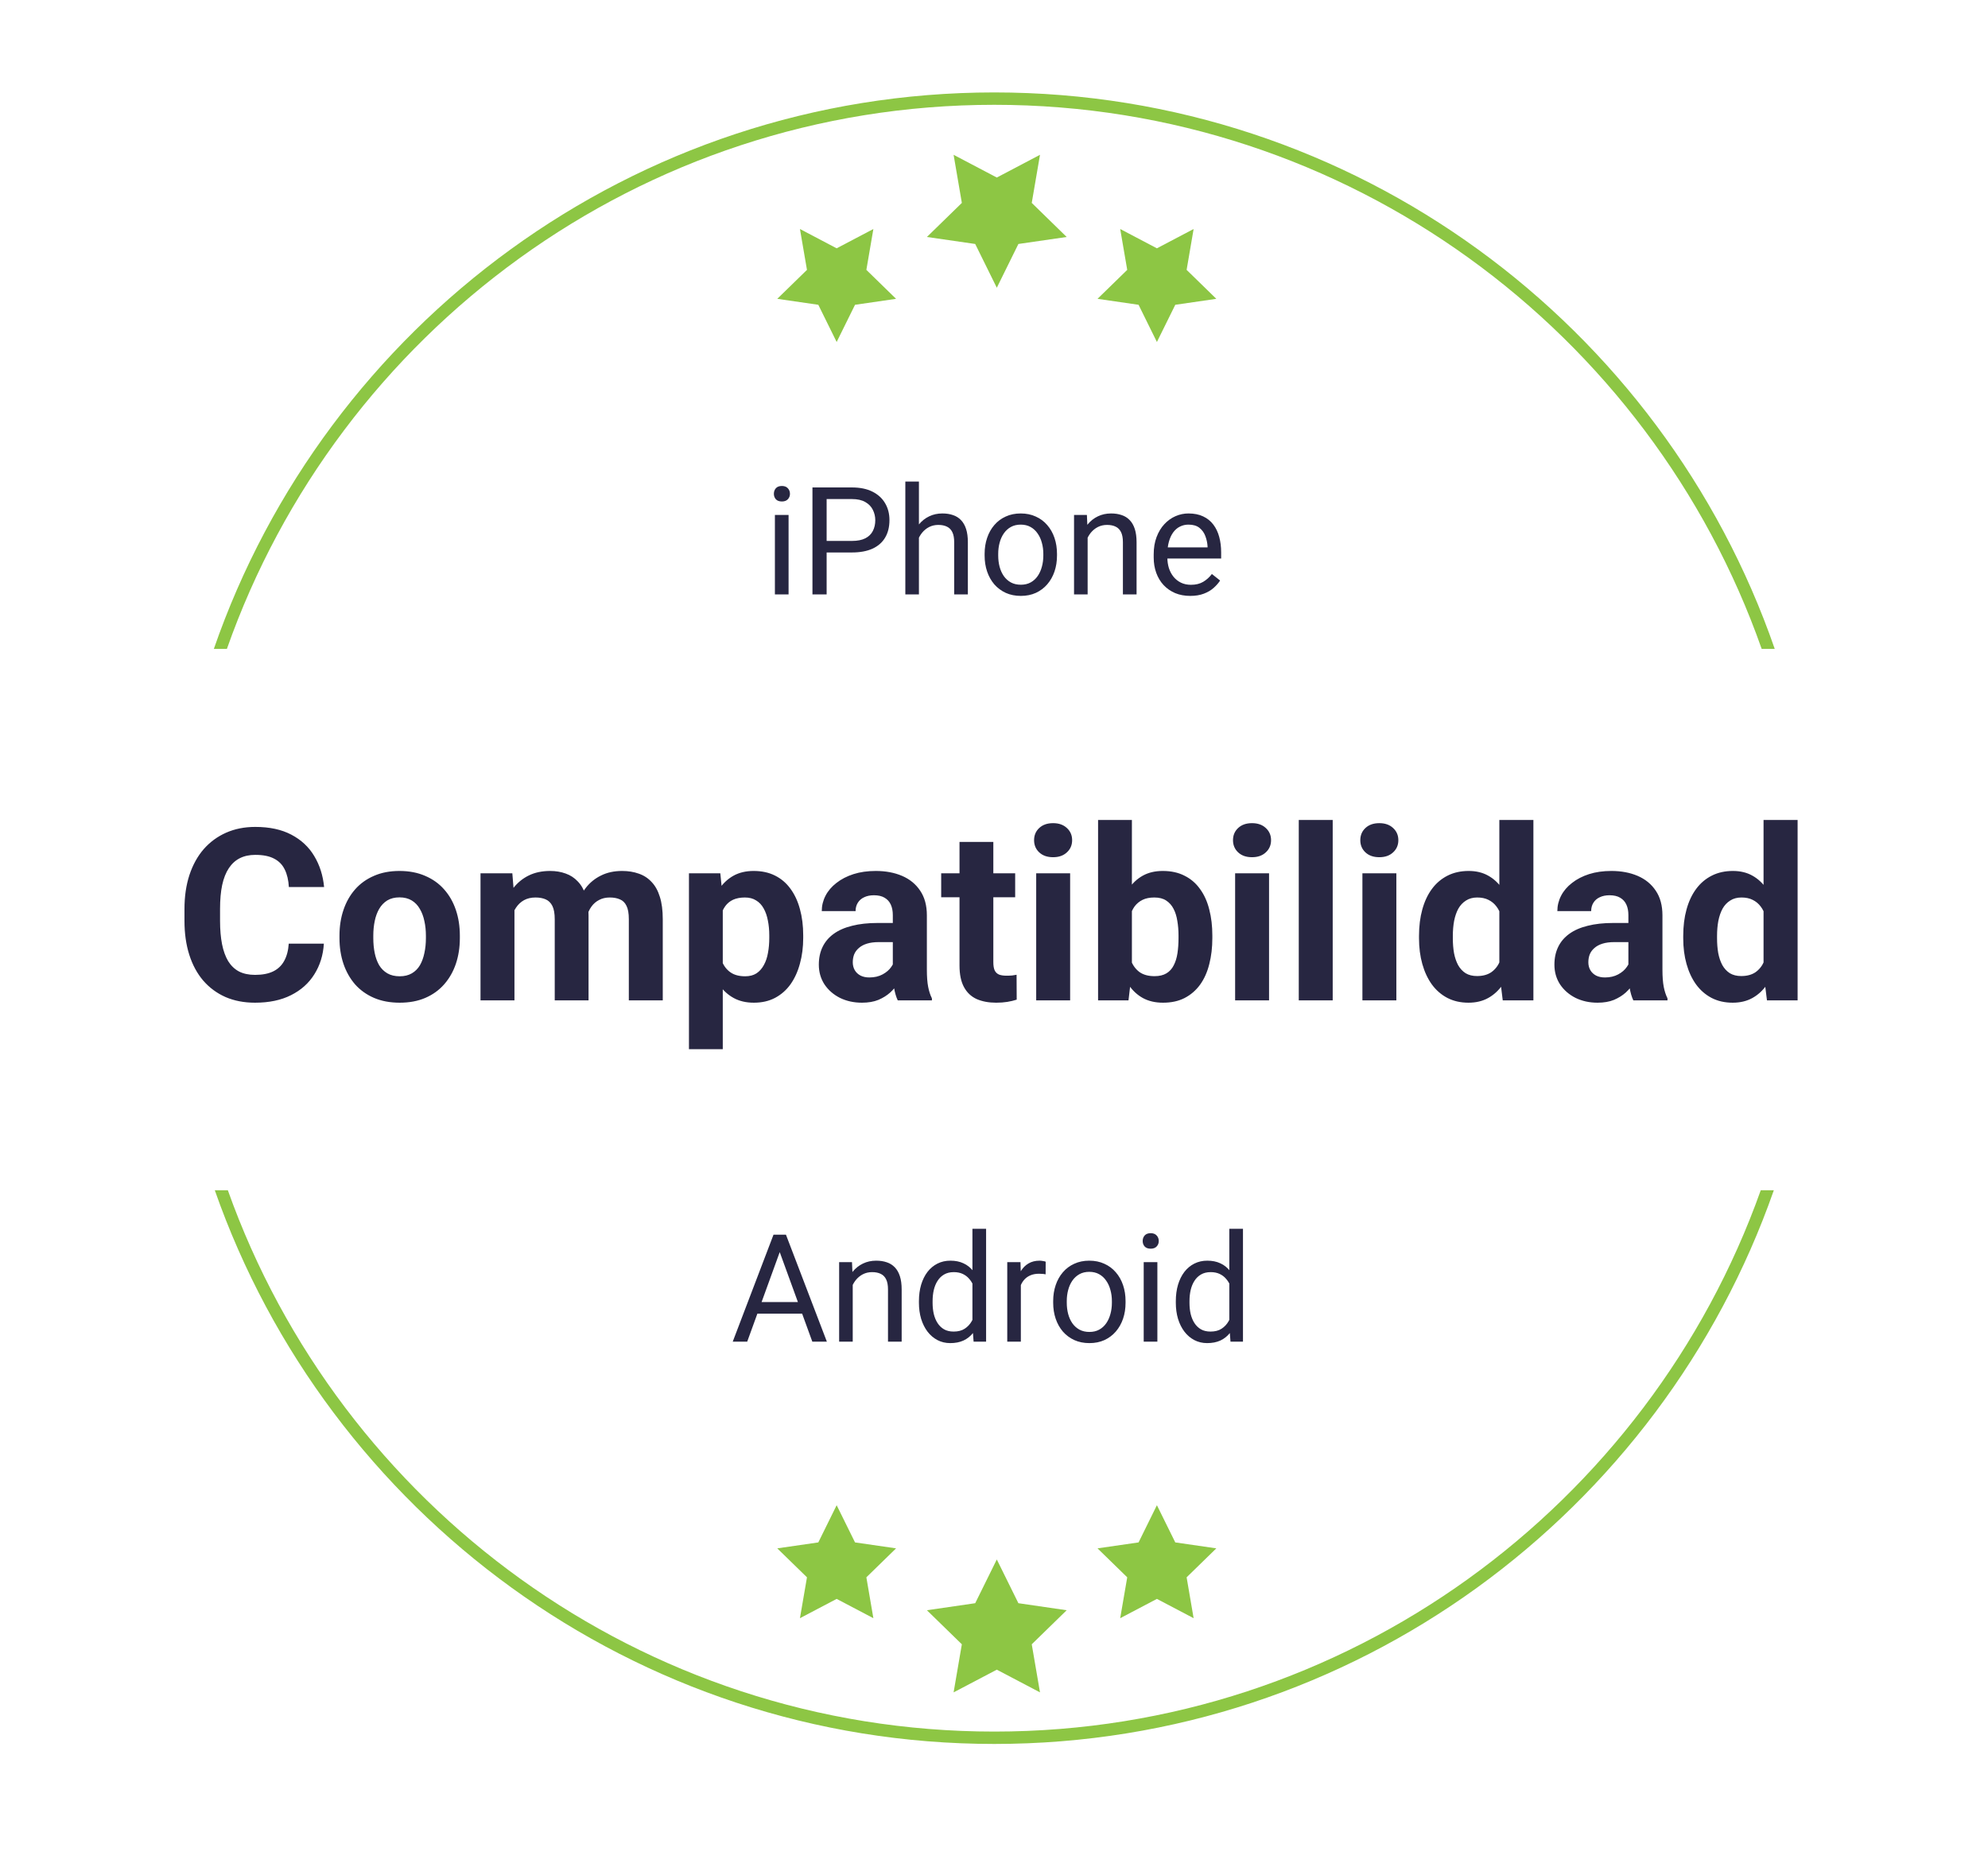 <svg width="246" height="232" viewBox="0 0 246 232" fill="none" xmlns="http://www.w3.org/2000/svg">
<g filter="url(#filter0_d_1383_354)">
<path d="M122.833 222.915C183.192 222.915 232.123 173.985 232.123 113.626C232.123 53.267 183.192 4.336 122.833 4.336C62.474 4.336 13.544 53.267 13.544 113.626C13.544 173.985 62.474 222.915 122.833 222.915Z" fill="white"/>
</g>
<path d="M28.075 80.303C41.861 41.133 79.21 12.97 123.035 12.97C166.86 12.97 204.213 41.133 217.996 80.303H219.611C205.764 40.276 167.718 11.438 123.039 11.438C78.36 11.438 40.311 40.273 26.46 80.303H28.075Z" fill="#8DC644"/>
<path d="M217.881 147.289C204.001 186.282 166.736 214.279 123.039 214.279C79.342 214.279 42.074 186.282 28.194 147.289H26.579C40.529 187.139 78.488 215.81 123.039 215.81C167.59 215.81 205.549 187.139 219.499 147.289H217.881Z" fill="#8DC644"/>
<g filter="url(#filter1_d_1383_354)">
<path d="M238.764 83.385H6.8V87.979H238.764V83.385Z" fill="white"/>
</g>
<g filter="url(#filter2_d_1383_354)">
<path d="M238.764 139.272H6.8V143.867H238.764V139.272Z" fill="white"/>
</g>
<path d="M123.347 192.98L126.018 198.393L131.993 199.263L127.671 203.478L128.692 209.428L123.347 206.618L118.001 209.428L119.022 203.478L114.697 199.263L120.675 198.393L123.347 192.98Z" fill="#8DC644"/>
<path d="M103.53 186.266L105.803 190.87L110.882 191.606L107.206 195.189L108.073 200.248L103.53 197.86L98.987 200.248L99.857 195.189L96.181 191.606L101.26 190.87L103.53 186.266Z" fill="#8DC644"/>
<path d="M143.159 186.266L145.432 190.87L150.511 191.606L146.835 195.189L147.702 200.248L143.159 197.86L138.616 200.248L139.486 195.189L135.81 191.606L140.889 190.87L143.159 186.266Z" fill="#8DC644"/>
<path d="M123.347 35.608L126.018 30.191L131.993 29.325L127.671 25.109L128.692 19.157L123.347 21.969L118.001 19.157L119.022 25.109L114.697 29.325L120.675 30.191L123.347 35.608Z" fill="#8DC644"/>
<path d="M103.53 42.321L105.803 37.717L110.882 36.979L107.206 33.396L108.073 28.339L103.53 30.728L98.987 28.339L99.857 33.396L96.181 36.979L101.26 37.717L103.53 42.321Z" fill="#8DC644"/>
<path d="M143.159 42.321L145.432 37.717L150.511 36.979L146.835 33.396L147.702 28.339L143.159 30.728L138.616 28.339L139.486 33.396L135.81 36.979L140.889 37.717L143.159 42.321Z" fill="#8DC644"/>
<path d="M97.58 63.721V73.559H95.888V63.721H97.58ZM95.761 61.111C95.761 60.838 95.843 60.608 96.007 60.42C96.176 60.232 96.425 60.138 96.752 60.138C97.074 60.138 97.319 60.232 97.489 60.42C97.665 60.608 97.752 60.838 97.752 61.111C97.752 61.372 97.665 61.596 97.489 61.784C97.319 61.966 97.074 62.057 96.752 62.057C96.425 62.057 96.176 61.966 96.007 61.784C95.843 61.596 95.761 61.372 95.761 61.111ZM105.418 68.367H101.881V66.939H105.418C106.103 66.939 106.657 66.83 107.081 66.612C107.506 66.394 107.815 66.091 108.009 65.703C108.209 65.315 108.309 64.872 108.309 64.375C108.309 63.921 108.209 63.493 108.009 63.093C107.815 62.693 107.506 62.372 107.081 62.13C106.657 61.881 106.103 61.757 105.418 61.757H102.29V73.559H100.535V60.32H105.418C106.418 60.32 107.263 60.493 107.954 60.838C108.645 61.184 109.17 61.663 109.527 62.275C109.885 62.881 110.064 63.575 110.064 64.357C110.064 65.206 109.885 65.93 109.527 66.53C109.17 67.13 108.645 67.588 107.954 67.903C107.263 68.212 106.418 68.367 105.418 68.367ZM113.71 59.593V73.559H112.028V59.593H113.71ZM113.31 68.267L112.61 68.24C112.616 67.567 112.716 66.945 112.91 66.376C113.104 65.8 113.377 65.3 113.728 64.875C114.08 64.451 114.498 64.124 114.983 63.893C115.474 63.657 116.016 63.539 116.611 63.539C117.095 63.539 117.532 63.605 117.92 63.739C118.308 63.866 118.638 64.072 118.911 64.357C119.19 64.642 119.402 65.012 119.547 65.466C119.693 65.915 119.766 66.464 119.766 67.112V73.559H118.074V67.094C118.074 66.579 117.999 66.167 117.847 65.857C117.696 65.542 117.474 65.315 117.183 65.175C116.892 65.03 116.535 64.957 116.11 64.957C115.692 64.957 115.31 65.045 114.965 65.221C114.625 65.397 114.331 65.639 114.083 65.948C113.84 66.257 113.649 66.612 113.51 67.012C113.377 67.406 113.31 67.825 113.31 68.267ZM121.839 68.749V68.54C121.839 67.831 121.942 67.173 122.148 66.567C122.354 65.954 122.651 65.424 123.039 64.975C123.427 64.521 123.897 64.169 124.448 63.921C125 63.666 125.618 63.539 126.303 63.539C126.994 63.539 127.616 63.666 128.167 63.921C128.725 64.169 129.198 64.521 129.586 64.975C129.98 65.424 130.28 65.954 130.486 66.567C130.692 67.173 130.795 67.831 130.795 68.54V68.749C130.795 69.458 130.692 70.116 130.486 70.722C130.28 71.328 129.98 71.859 129.586 72.313C129.198 72.762 128.728 73.113 128.176 73.368C127.631 73.616 127.012 73.741 126.321 73.741C125.63 73.741 125.009 73.616 124.457 73.368C123.906 73.113 123.433 72.762 123.039 72.313C122.651 71.859 122.354 71.328 122.148 70.722C121.942 70.116 121.839 69.458 121.839 68.749ZM123.521 68.54V68.749C123.521 69.24 123.578 69.704 123.694 70.14C123.809 70.57 123.982 70.952 124.212 71.286C124.448 71.619 124.742 71.883 125.094 72.077C125.445 72.265 125.855 72.359 126.321 72.359C126.782 72.359 127.185 72.265 127.531 72.077C127.882 71.883 128.173 71.619 128.404 71.286C128.634 70.952 128.807 70.57 128.922 70.14C129.043 69.704 129.104 69.24 129.104 68.749V68.54C129.104 68.055 129.043 67.597 128.922 67.167C128.807 66.73 128.631 66.345 128.394 66.012C128.164 65.672 127.873 65.406 127.522 65.212C127.176 65.018 126.77 64.921 126.303 64.921C125.843 64.921 125.436 65.018 125.085 65.212C124.739 65.406 124.448 65.672 124.212 66.012C123.982 66.345 123.809 66.73 123.694 67.167C123.578 67.597 123.521 68.055 123.521 68.54ZM134.587 65.821V73.559H132.904V63.721H134.496L134.587 65.821ZM134.186 68.267L133.486 68.24C133.492 67.567 133.592 66.945 133.786 66.376C133.98 65.8 134.253 65.3 134.605 64.875C134.956 64.451 135.375 64.124 135.859 63.893C136.35 63.657 136.893 63.539 137.487 63.539C137.972 63.539 138.408 63.605 138.796 63.739C139.184 63.866 139.515 64.072 139.787 64.357C140.066 64.642 140.278 65.012 140.424 65.466C140.569 65.915 140.642 66.464 140.642 67.112V73.559H138.951V67.094C138.951 66.579 138.875 66.167 138.724 65.857C138.572 65.542 138.351 65.315 138.06 65.175C137.769 65.03 137.411 64.957 136.987 64.957C136.569 64.957 136.187 65.045 135.841 65.221C135.502 65.397 135.208 65.639 134.959 65.948C134.717 66.257 134.526 66.612 134.386 67.012C134.253 67.406 134.186 67.825 134.186 68.267ZM147.28 73.741C146.595 73.741 145.973 73.626 145.416 73.395C144.864 73.159 144.388 72.828 143.988 72.404C143.594 71.98 143.291 71.477 143.079 70.895C142.867 70.313 142.761 69.676 142.761 68.985V68.603C142.761 67.803 142.879 67.091 143.115 66.467C143.352 65.836 143.673 65.303 144.079 64.866C144.485 64.43 144.946 64.1 145.461 63.875C145.977 63.651 146.51 63.539 147.062 63.539C147.765 63.539 148.371 63.66 148.88 63.903C149.395 64.145 149.817 64.484 150.144 64.921C150.471 65.351 150.714 65.861 150.871 66.448C151.029 67.03 151.108 67.667 151.108 68.358V69.113H143.761V67.74H149.426V67.612C149.401 67.176 149.31 66.751 149.153 66.339C149.001 65.927 148.759 65.588 148.425 65.321C148.092 65.054 147.637 64.921 147.062 64.921C146.68 64.921 146.328 65.003 146.007 65.166C145.686 65.324 145.41 65.56 145.179 65.876C144.949 66.191 144.77 66.576 144.643 67.03C144.516 67.485 144.452 68.009 144.452 68.603V68.985C144.452 69.452 144.516 69.891 144.643 70.304C144.776 70.71 144.967 71.067 145.216 71.377C145.47 71.686 145.776 71.928 146.134 72.104C146.498 72.28 146.91 72.368 147.371 72.368C147.965 72.368 148.468 72.246 148.88 72.004C149.292 71.761 149.653 71.437 149.962 71.031L150.98 71.84C150.768 72.162 150.499 72.468 150.171 72.759C149.844 73.05 149.441 73.286 148.962 73.468C148.489 73.65 147.928 73.741 147.28 73.741Z" fill="#272641"/>
<path d="M96.844 153.959L92.462 166.025H90.671L95.717 152.786H96.872L96.844 153.959ZM100.518 166.025L96.126 153.959L96.099 152.786H97.254L102.318 166.025H100.518ZM100.29 161.124V162.561H92.853V161.124H100.29ZM105.519 158.287V166.025H103.837V156.187H105.428L105.519 158.287ZM105.119 160.733L104.418 160.706C104.425 160.033 104.525 159.411 104.719 158.842C104.912 158.266 105.185 157.766 105.537 157.341C105.888 156.917 106.307 156.59 106.792 156.359C107.283 156.123 107.825 156.005 108.419 156.005C108.904 156.005 109.341 156.071 109.729 156.205C110.116 156.332 110.447 156.538 110.72 156.823C110.998 157.108 111.211 157.478 111.356 157.932C111.502 158.381 111.574 158.93 111.574 159.578V166.025H109.883V159.56C109.883 159.045 109.807 158.633 109.656 158.323C109.504 158.008 109.283 157.781 108.992 157.641C108.701 157.496 108.343 157.423 107.919 157.423C107.501 157.423 107.119 157.511 106.773 157.687C106.434 157.863 106.14 158.105 105.891 158.414C105.649 158.723 105.458 159.078 105.319 159.478C105.185 159.872 105.119 160.29 105.119 160.733ZM120.33 164.115V152.059H122.022V166.025H120.476L120.33 164.115ZM113.711 161.215V161.024C113.711 160.272 113.802 159.59 113.984 158.978C114.172 158.36 114.435 157.829 114.775 157.387C115.12 156.944 115.53 156.605 116.002 156.368C116.481 156.126 117.015 156.005 117.603 156.005C118.221 156.005 118.76 156.114 119.221 156.332C119.688 156.544 120.082 156.856 120.403 157.269C120.731 157.675 120.988 158.166 121.176 158.742C121.364 159.317 121.494 159.969 121.567 160.697V161.533C121.5 162.254 121.37 162.903 121.176 163.479C120.988 164.055 120.731 164.546 120.403 164.952C120.082 165.358 119.688 165.67 119.221 165.888C118.754 166.101 118.209 166.207 117.585 166.207C117.009 166.207 116.481 166.082 116.002 165.834C115.53 165.585 115.12 165.237 114.775 164.788C114.435 164.34 114.172 163.812 113.984 163.206C113.802 162.594 113.711 161.93 113.711 161.215ZM115.402 161.024V161.215C115.402 161.706 115.451 162.166 115.548 162.597C115.651 163.027 115.808 163.406 116.021 163.733C116.233 164.061 116.502 164.318 116.83 164.506C117.157 164.688 117.548 164.779 118.003 164.779C118.56 164.779 119.018 164.661 119.376 164.424C119.739 164.188 120.03 163.876 120.249 163.488C120.467 163.1 120.637 162.679 120.758 162.224V160.033C120.685 159.699 120.579 159.378 120.44 159.069C120.306 158.754 120.13 158.475 119.912 158.232C119.7 157.984 119.436 157.787 119.121 157.641C118.812 157.496 118.445 157.423 118.021 157.423C117.56 157.423 117.163 157.52 116.83 157.714C116.502 157.902 116.233 158.163 116.021 158.496C115.808 158.823 115.651 159.205 115.548 159.642C115.451 160.072 115.402 160.533 115.402 161.024ZM126.322 157.732V166.025H124.64V156.187H126.277L126.322 157.732ZM129.396 156.132L129.387 157.696C129.247 157.666 129.114 157.647 128.987 157.641C128.865 157.629 128.726 157.623 128.568 157.623C128.18 157.623 127.838 157.684 127.541 157.805C127.244 157.926 126.992 158.096 126.786 158.314C126.58 158.532 126.416 158.793 126.295 159.096C126.18 159.393 126.104 159.721 126.068 160.078L125.595 160.351C125.595 159.757 125.653 159.199 125.768 158.678C125.889 158.157 126.074 157.696 126.322 157.296C126.571 156.89 126.886 156.575 127.268 156.35C127.656 156.12 128.117 156.005 128.65 156.005C128.771 156.005 128.911 156.02 129.068 156.05C129.226 156.074 129.335 156.102 129.396 156.132ZM130.323 161.215V161.006C130.323 160.296 130.426 159.639 130.632 159.033C130.838 158.42 131.135 157.89 131.523 157.441C131.911 156.987 132.381 156.635 132.933 156.387C133.484 156.132 134.103 156.005 134.788 156.005C135.479 156.005 136.1 156.132 136.652 156.387C137.209 156.635 137.682 156.987 138.07 157.441C138.464 157.89 138.764 158.42 138.97 159.033C139.176 159.639 139.279 160.296 139.279 161.006V161.215C139.279 161.924 139.176 162.582 138.97 163.188C138.764 163.794 138.464 164.324 138.07 164.779C137.682 165.228 137.212 165.579 136.661 165.834C136.115 166.082 135.497 166.207 134.806 166.207C134.115 166.207 133.493 166.082 132.942 165.834C132.39 165.579 131.917 165.228 131.523 164.779C131.135 164.324 130.838 163.794 130.632 163.188C130.426 162.582 130.323 161.924 130.323 161.215ZM132.005 161.006V161.215C132.005 161.706 132.063 162.17 132.178 162.606C132.293 163.036 132.466 163.418 132.696 163.752C132.933 164.085 133.227 164.349 133.578 164.543C133.93 164.731 134.339 164.825 134.806 164.825C135.267 164.825 135.67 164.731 136.015 164.543C136.367 164.349 136.658 164.085 136.888 163.752C137.118 163.418 137.291 163.036 137.406 162.606C137.528 162.17 137.588 161.706 137.588 161.215V161.006C137.588 160.521 137.528 160.063 137.406 159.633C137.291 159.196 137.115 158.811 136.879 158.478C136.649 158.138 136.358 157.872 136.006 157.678C135.661 157.484 135.254 157.387 134.788 157.387C134.327 157.387 133.921 157.484 133.569 157.678C133.224 157.872 132.933 158.138 132.696 158.478C132.466 158.811 132.293 159.196 132.178 159.633C132.063 160.063 132.005 160.521 132.005 161.006ZM143.216 156.187V166.025H141.525V156.187H143.216ZM141.398 153.577C141.398 153.304 141.48 153.074 141.643 152.886C141.813 152.698 142.062 152.604 142.389 152.604C142.71 152.604 142.956 152.698 143.126 152.886C143.301 153.074 143.389 153.304 143.389 153.577C143.389 153.838 143.301 154.062 143.126 154.25C142.956 154.432 142.71 154.523 142.389 154.523C142.062 154.523 141.813 154.432 141.643 154.25C141.48 154.062 141.398 153.838 141.398 153.577ZM152.118 164.115V152.059H153.809V166.025H152.264L152.118 164.115ZM145.499 161.215V161.024C145.499 160.272 145.59 159.59 145.772 158.978C145.959 158.36 146.223 157.829 146.563 157.387C146.908 156.944 147.317 156.605 147.79 156.368C148.269 156.126 148.802 156.005 149.39 156.005C150.009 156.005 150.548 156.114 151.009 156.332C151.476 156.544 151.87 156.856 152.191 157.269C152.518 157.675 152.776 158.166 152.964 158.742C153.152 159.317 153.282 159.969 153.355 160.697V161.533C153.288 162.254 153.158 162.903 152.964 163.479C152.776 164.055 152.518 164.546 152.191 164.952C151.87 165.358 151.476 165.67 151.009 165.888C150.542 166.101 149.997 166.207 149.372 166.207C148.796 166.207 148.269 166.082 147.79 165.834C147.317 165.585 146.908 165.237 146.563 164.788C146.223 164.34 145.959 163.812 145.772 163.206C145.59 162.594 145.499 161.93 145.499 161.215ZM147.19 161.024V161.215C147.19 161.706 147.238 162.166 147.335 162.597C147.438 163.027 147.596 163.406 147.808 163.733C148.02 164.061 148.29 164.318 148.617 164.506C148.945 164.688 149.336 164.779 149.79 164.779C150.348 164.779 150.806 164.661 151.163 164.424C151.527 164.188 151.818 163.876 152.036 163.488C152.255 163.1 152.424 162.679 152.545 162.224V160.033C152.473 159.699 152.367 159.378 152.227 159.069C152.094 158.754 151.918 158.475 151.7 158.232C151.488 157.984 151.224 157.787 150.909 157.641C150.6 157.496 150.233 157.423 149.809 157.423C149.348 157.423 148.951 157.52 148.617 157.714C148.29 157.902 148.02 158.163 147.808 158.496C147.596 158.823 147.438 159.205 147.335 159.642C147.238 160.072 147.19 160.533 147.19 161.024Z" fill="#272641"/>
<path d="M35.731 116.773H40.076C39.989 118.197 39.596 119.461 38.899 120.566C38.211 121.67 37.247 122.532 36.007 123.152C34.777 123.772 33.295 124.082 31.561 124.082C30.204 124.082 28.988 123.85 27.913 123.385C26.838 122.91 25.918 122.232 25.152 121.351C24.397 120.469 23.82 119.403 23.423 118.154C23.026 116.904 22.827 115.504 22.827 113.954V112.487C22.827 110.937 23.031 109.537 23.438 108.287C23.854 107.028 24.445 105.957 25.21 105.076C25.985 104.194 26.911 103.516 27.986 103.041C29.061 102.567 30.262 102.329 31.59 102.329C33.353 102.329 34.84 102.649 36.051 103.288C37.271 103.928 38.216 104.809 38.884 105.933C39.562 107.057 39.969 108.336 40.105 109.769H35.745C35.697 108.917 35.528 108.195 35.237 107.604C34.946 107.004 34.505 106.553 33.914 106.253C33.333 105.943 32.558 105.788 31.59 105.788C30.863 105.788 30.229 105.923 29.686 106.195C29.143 106.466 28.688 106.878 28.32 107.43C27.952 107.982 27.676 108.679 27.492 109.522C27.317 110.355 27.23 111.334 27.23 112.458V113.954C27.23 115.049 27.313 116.013 27.477 116.846C27.642 117.669 27.894 118.367 28.233 118.938C28.582 119.5 29.027 119.926 29.57 120.217C30.122 120.498 30.785 120.639 31.561 120.639C32.471 120.639 33.222 120.493 33.813 120.203C34.404 119.912 34.854 119.481 35.164 118.909C35.484 118.338 35.673 117.626 35.731 116.773ZM42.008 116.09V115.785C42.008 114.632 42.173 113.572 42.502 112.603C42.832 111.624 43.311 110.777 43.941 110.06C44.571 109.343 45.346 108.786 46.266 108.389C47.186 107.982 48.242 107.779 49.434 107.779C50.625 107.779 51.686 107.982 52.616 108.389C53.546 108.786 54.326 109.343 54.956 110.06C55.595 110.777 56.079 111.624 56.409 112.603C56.738 113.572 56.903 114.632 56.903 115.785V116.09C56.903 117.233 56.738 118.294 56.409 119.273C56.079 120.241 55.595 121.089 54.956 121.816C54.326 122.532 53.551 123.089 52.63 123.487C51.71 123.884 50.654 124.082 49.463 124.082C48.271 124.082 47.211 123.884 46.281 123.487C45.36 123.089 44.58 122.532 43.941 121.816C43.311 121.089 42.832 120.241 42.502 119.273C42.173 118.294 42.008 117.233 42.008 116.09ZM46.193 115.785V116.09C46.193 116.749 46.251 117.364 46.368 117.936C46.484 118.507 46.668 119.011 46.92 119.447C47.181 119.873 47.52 120.207 47.937 120.45C48.354 120.692 48.862 120.813 49.463 120.813C50.044 120.813 50.543 120.692 50.959 120.45C51.376 120.207 51.71 119.873 51.962 119.447C52.214 119.011 52.398 118.507 52.514 117.936C52.64 117.364 52.703 116.749 52.703 116.09V115.785C52.703 115.146 52.64 114.545 52.514 113.983C52.398 113.412 52.209 112.908 51.948 112.472C51.696 112.026 51.361 111.678 50.945 111.426C50.528 111.174 50.025 111.048 49.434 111.048C48.843 111.048 48.339 111.174 47.922 111.426C47.516 111.678 47.181 112.026 46.92 112.472C46.668 112.908 46.484 113.412 46.368 113.983C46.251 114.545 46.193 115.146 46.193 115.785ZM63.66 111.324V123.792H59.46V108.069H63.398L63.66 111.324ZM63.078 115.378H61.916C61.916 114.284 62.047 113.276 62.308 112.356C62.58 111.426 62.972 110.622 63.485 109.944C64.008 109.256 64.653 108.723 65.418 108.345C66.183 107.967 67.07 107.779 68.077 107.779C68.775 107.779 69.414 107.885 69.995 108.098C70.576 108.302 71.075 108.626 71.492 109.072C71.918 109.508 72.248 110.079 72.48 110.786C72.713 111.484 72.829 112.322 72.829 113.3V123.792H68.644V113.765C68.644 113.048 68.547 112.496 68.353 112.109C68.159 111.721 67.883 111.45 67.525 111.295C67.176 111.14 66.755 111.063 66.261 111.063C65.718 111.063 65.243 111.174 64.837 111.397C64.439 111.62 64.11 111.93 63.849 112.327C63.587 112.714 63.393 113.17 63.267 113.693C63.141 114.216 63.078 114.778 63.078 115.378ZM72.436 114.899L70.94 115.088C70.94 114.061 71.066 113.107 71.317 112.225C71.579 111.343 71.962 110.568 72.465 109.9C72.979 109.232 73.613 108.713 74.369 108.345C75.125 107.967 75.996 107.779 76.985 107.779C77.74 107.779 78.428 107.89 79.048 108.113C79.668 108.326 80.196 108.67 80.632 109.144C81.078 109.609 81.417 110.22 81.649 110.975C81.891 111.731 82.012 112.656 82.012 113.751V123.792H77.813V113.751C77.813 113.024 77.716 112.472 77.522 112.094C77.338 111.707 77.067 111.44 76.709 111.295C76.36 111.14 75.943 111.063 75.459 111.063C74.955 111.063 74.514 111.164 74.136 111.368C73.759 111.561 73.444 111.833 73.192 112.181C72.94 112.53 72.751 112.937 72.625 113.402C72.499 113.857 72.436 114.356 72.436 114.899ZM89.438 111.092V129.837H85.253V108.069H89.133L89.438 111.092ZM99.391 115.756V116.061C99.391 117.204 99.256 118.265 98.985 119.244C98.723 120.222 98.336 121.074 97.822 121.801C97.309 122.518 96.669 123.08 95.904 123.487C95.148 123.884 94.277 124.082 93.288 124.082C92.329 124.082 91.496 123.889 90.789 123.501C90.082 123.114 89.486 122.571 89.002 121.874C88.527 121.166 88.144 120.348 87.854 119.418C87.563 118.488 87.34 117.49 87.185 116.425V115.625C87.34 114.482 87.563 113.436 87.854 112.487C88.144 111.528 88.527 110.699 89.002 110.002C89.486 109.295 90.077 108.747 90.775 108.36C91.482 107.972 92.31 107.779 93.259 107.779C94.257 107.779 95.134 107.967 95.889 108.345C96.655 108.723 97.294 109.266 97.808 109.973C98.331 110.68 98.723 111.523 98.985 112.501C99.256 113.48 99.391 114.565 99.391 115.756ZM95.192 116.061V115.756C95.192 115.088 95.134 114.472 95.018 113.911C94.911 113.339 94.737 112.84 94.495 112.414C94.262 111.988 93.952 111.658 93.564 111.426C93.187 111.184 92.727 111.063 92.184 111.063C91.612 111.063 91.123 111.155 90.716 111.339C90.319 111.523 89.995 111.789 89.743 112.138C89.491 112.487 89.302 112.903 89.176 113.388C89.05 113.872 88.973 114.419 88.944 115.03V117.049C88.992 117.766 89.128 118.41 89.35 118.982C89.573 119.544 89.917 119.989 90.382 120.319C90.847 120.648 91.457 120.813 92.213 120.813C92.765 120.813 93.23 120.692 93.608 120.45C93.986 120.198 94.291 119.854 94.524 119.418C94.766 118.982 94.935 118.478 95.032 117.907C95.139 117.335 95.192 116.72 95.192 116.061ZM110.479 120.246V113.242C110.479 112.738 110.396 112.307 110.232 111.949C110.067 111.581 109.81 111.295 109.462 111.092C109.122 110.888 108.682 110.786 108.139 110.786C107.674 110.786 107.272 110.869 106.933 111.033C106.594 111.188 106.332 111.416 106.148 111.716C105.964 112.007 105.872 112.351 105.872 112.748H101.687C101.687 112.08 101.842 111.445 102.152 110.845C102.462 110.244 102.913 109.716 103.504 109.261C104.095 108.796 104.797 108.432 105.611 108.171C106.434 107.909 107.355 107.779 108.372 107.779C109.592 107.779 110.677 107.982 111.627 108.389C112.576 108.796 113.322 109.406 113.864 110.22C114.417 111.033 114.693 112.051 114.693 113.271V119.999C114.693 120.861 114.746 121.568 114.853 122.121C114.959 122.663 115.114 123.138 115.318 123.545V123.792H111.089C110.886 123.366 110.731 122.833 110.624 122.193C110.527 121.544 110.479 120.895 110.479 120.246ZM111.031 114.216L111.06 116.584H108.72C108.168 116.584 107.689 116.647 107.282 116.773C106.875 116.899 106.541 117.078 106.279 117.311C106.018 117.534 105.824 117.795 105.698 118.096C105.582 118.396 105.524 118.725 105.524 119.084C105.524 119.442 105.606 119.767 105.771 120.057C105.935 120.338 106.173 120.561 106.483 120.726C106.793 120.881 107.156 120.958 107.572 120.958C108.202 120.958 108.749 120.832 109.214 120.58C109.679 120.329 110.038 120.019 110.29 119.65C110.551 119.282 110.687 118.934 110.697 118.604L111.801 120.377C111.646 120.774 111.433 121.186 111.162 121.612C110.9 122.038 110.566 122.44 110.159 122.818C109.752 123.186 109.263 123.491 108.691 123.734C108.12 123.966 107.442 124.082 106.657 124.082C105.659 124.082 104.753 123.884 103.94 123.487C103.136 123.08 102.496 122.523 102.022 121.816C101.557 121.099 101.324 120.285 101.324 119.374C101.324 118.551 101.479 117.819 101.789 117.18C102.099 116.541 102.554 116.003 103.155 115.567C103.765 115.122 104.526 114.787 105.436 114.565C106.347 114.332 107.403 114.216 108.604 114.216H111.031ZM125.62 108.069V111.033H116.465V108.069H125.62ZM118.732 104.189H122.917V119.055C122.917 119.51 122.975 119.859 123.092 120.101C123.218 120.343 123.402 120.513 123.644 120.609C123.886 120.697 124.191 120.74 124.559 120.74C124.821 120.74 125.053 120.731 125.257 120.711C125.47 120.682 125.649 120.653 125.794 120.624L125.809 123.705C125.451 123.821 125.063 123.913 124.646 123.981C124.23 124.048 123.77 124.082 123.266 124.082C122.346 124.082 121.542 123.932 120.854 123.632C120.176 123.322 119.653 122.828 119.285 122.15C118.916 121.472 118.732 120.58 118.732 119.476V104.189ZM132.421 108.069V123.792H128.221V108.069H132.421ZM127.96 103.971C127.96 103.361 128.173 102.857 128.599 102.46C129.025 102.063 129.597 101.864 130.314 101.864C131.021 101.864 131.587 102.063 132.014 102.46C132.45 102.857 132.668 103.361 132.668 103.971C132.668 104.582 132.45 105.085 132.014 105.483C131.587 105.88 131.021 106.078 130.314 106.078C129.597 106.078 129.025 105.88 128.599 105.483C128.173 105.085 127.96 104.582 127.96 103.971ZM135.879 101.472H140.064V120.188L139.643 123.792H135.879V101.472ZM150.018 115.771V116.076C150.018 117.248 149.892 118.323 149.64 119.302C149.398 120.28 149.02 121.128 148.506 121.845C147.993 122.552 147.354 123.104 146.588 123.501C145.833 123.889 144.942 124.082 143.915 124.082C142.956 124.082 142.122 123.889 141.415 123.501C140.718 123.114 140.132 122.566 139.657 121.859C139.182 121.152 138.8 120.324 138.509 119.374C138.218 118.425 138.001 117.388 137.855 116.265V115.596C138.001 114.472 138.218 113.436 138.509 112.487C138.8 111.537 139.182 110.709 139.657 110.002C140.132 109.295 140.718 108.747 141.415 108.36C142.113 107.972 142.936 107.779 143.886 107.779C144.922 107.779 145.823 107.977 146.588 108.374C147.363 108.762 148.003 109.314 148.506 110.031C149.02 110.738 149.398 111.581 149.64 112.559C149.892 113.528 150.018 114.598 150.018 115.771ZM145.833 116.076V115.771C145.833 115.131 145.784 114.531 145.687 113.969C145.6 113.397 145.445 112.898 145.222 112.472C145 112.036 144.694 111.692 144.307 111.44C143.929 111.188 143.44 111.063 142.839 111.063C142.268 111.063 141.783 111.159 141.386 111.353C140.989 111.547 140.66 111.818 140.398 112.167C140.146 112.516 139.957 112.932 139.831 113.417C139.705 113.891 139.628 114.414 139.599 114.986V116.889C139.628 117.655 139.754 118.333 139.977 118.924C140.209 119.505 140.558 119.965 141.023 120.304C141.498 120.634 142.113 120.798 142.868 120.798C143.459 120.798 143.949 120.682 144.336 120.45C144.724 120.217 145.024 119.888 145.237 119.461C145.46 119.035 145.615 118.536 145.702 117.965C145.789 117.384 145.833 116.754 145.833 116.076ZM157.036 108.069V123.792H152.837V108.069H157.036ZM152.575 103.971C152.575 103.361 152.788 102.857 153.215 102.46C153.641 102.063 154.212 101.864 154.929 101.864C155.636 101.864 156.203 102.063 156.629 102.46C157.065 102.857 157.283 103.361 157.283 103.971C157.283 104.582 157.065 105.085 156.629 105.483C156.203 105.88 155.636 106.078 154.929 106.078C154.212 106.078 153.641 105.88 153.215 105.483C152.788 105.085 152.575 104.582 152.575 103.971ZM164.912 101.472V123.792H160.713V101.472H164.912ZM172.788 108.069V123.792H168.588V108.069H172.788ZM168.327 103.971C168.327 103.361 168.54 102.857 168.966 102.46C169.392 102.063 169.964 101.864 170.681 101.864C171.388 101.864 171.955 102.063 172.381 102.46C172.817 102.857 173.035 103.361 173.035 103.971C173.035 104.582 172.817 105.085 172.381 105.483C171.955 105.88 171.388 106.078 170.681 106.078C169.964 106.078 169.392 105.88 168.966 105.483C168.54 105.085 168.327 104.582 168.327 103.971ZM185.532 120.362V101.472H189.746V123.792H185.953L185.532 120.362ZM175.592 116.119V115.814C175.592 114.613 175.728 113.523 175.999 112.545C176.27 111.557 176.668 110.709 177.191 110.002C177.714 109.295 178.358 108.747 179.123 108.36C179.889 107.972 180.761 107.779 181.739 107.779C182.659 107.779 183.463 107.972 184.151 108.36C184.849 108.747 185.44 109.299 185.924 110.016C186.418 110.723 186.815 111.561 187.115 112.53C187.416 113.489 187.634 114.54 187.769 115.683V116.352C187.634 117.447 187.416 118.464 187.115 119.403C186.815 120.343 186.418 121.166 185.924 121.874C185.44 122.571 184.849 123.114 184.151 123.501C183.454 123.889 182.64 124.082 181.71 124.082C180.731 124.082 179.86 123.884 179.094 123.487C178.339 123.089 177.699 122.532 177.176 121.816C176.663 121.099 176.27 120.256 175.999 119.287C175.728 118.318 175.592 117.262 175.592 116.119ZM179.777 115.814V116.119C179.777 116.768 179.826 117.374 179.923 117.936C180.029 118.498 180.199 118.996 180.431 119.432C180.673 119.859 180.983 120.193 181.361 120.435C181.749 120.668 182.219 120.784 182.771 120.784C183.488 120.784 184.078 120.624 184.543 120.304C185.008 119.975 185.362 119.524 185.604 118.953C185.856 118.381 186.001 117.723 186.04 116.977V115.073C186.011 114.463 185.924 113.915 185.779 113.431C185.643 112.937 185.44 112.516 185.168 112.167C184.907 111.818 184.577 111.547 184.18 111.353C183.793 111.159 183.333 111.063 182.8 111.063C182.257 111.063 181.792 111.188 181.405 111.44C181.017 111.683 180.702 112.017 180.46 112.443C180.228 112.869 180.053 113.373 179.937 113.954C179.831 114.526 179.777 115.146 179.777 115.814ZM201.501 120.246V113.242C201.501 112.738 201.419 112.307 201.254 111.949C201.09 111.581 200.833 111.295 200.484 111.092C200.145 110.888 199.704 110.786 199.162 110.786C198.697 110.786 198.295 110.869 197.956 111.033C197.617 111.188 197.355 111.416 197.171 111.716C196.987 112.007 196.895 112.351 196.895 112.748H192.71C192.71 112.08 192.865 111.445 193.175 110.845C193.485 110.244 193.935 109.716 194.526 109.261C195.117 108.796 195.82 108.432 196.633 108.171C197.457 107.909 198.377 107.779 199.394 107.779C200.615 107.779 201.7 107.982 202.649 108.389C203.599 108.796 204.344 109.406 204.887 110.22C205.439 111.033 205.715 112.051 205.715 113.271V119.999C205.715 120.861 205.769 121.568 205.875 122.121C205.982 122.663 206.137 123.138 206.34 123.545V123.792H202.112C201.908 123.366 201.753 122.833 201.647 122.193C201.55 121.544 201.501 120.895 201.501 120.246ZM202.053 114.216L202.082 116.584H199.743C199.191 116.584 198.711 116.647 198.304 116.773C197.898 116.899 197.563 117.078 197.302 117.311C197.04 117.534 196.846 117.795 196.721 118.096C196.604 118.396 196.546 118.725 196.546 119.084C196.546 119.442 196.628 119.767 196.793 120.057C196.958 120.338 197.195 120.561 197.505 120.726C197.815 120.881 198.178 120.958 198.595 120.958C199.225 120.958 199.772 120.832 200.237 120.58C200.702 120.329 201.06 120.019 201.312 119.65C201.574 119.282 201.709 118.934 201.719 118.604L202.824 120.377C202.669 120.774 202.455 121.186 202.184 121.612C201.923 122.038 201.588 122.44 201.182 122.818C200.775 123.186 200.285 123.491 199.714 123.734C199.142 123.966 198.464 124.082 197.68 124.082C196.682 124.082 195.776 123.884 194.962 123.487C194.158 123.08 193.519 122.523 193.044 121.816C192.579 121.099 192.347 120.285 192.347 119.374C192.347 118.551 192.502 117.819 192.812 117.18C193.122 116.541 193.577 116.003 194.178 115.567C194.788 115.122 195.548 114.787 196.459 114.565C197.37 114.332 198.425 114.216 199.627 114.216H202.053ZM218.226 120.362V101.472H222.44V123.792H218.648L218.226 120.362ZM208.287 116.119V115.814C208.287 114.613 208.423 113.523 208.694 112.545C208.965 111.557 209.363 110.709 209.886 110.002C210.409 109.295 211.053 108.747 211.818 108.36C212.584 107.972 213.455 107.779 214.434 107.779C215.354 107.779 216.158 107.972 216.846 108.36C217.544 108.747 218.134 109.299 218.619 110.016C219.113 110.723 219.51 111.561 219.81 112.53C220.111 113.489 220.329 114.54 220.464 115.683V116.352C220.329 117.447 220.111 118.464 219.81 119.403C219.51 120.343 219.113 121.166 218.619 121.874C218.134 122.571 217.544 123.114 216.846 123.501C216.149 123.889 215.335 124.082 214.405 124.082C213.426 124.082 212.555 123.884 211.789 123.487C211.034 123.089 210.394 122.532 209.871 121.816C209.358 121.099 208.965 120.256 208.694 119.287C208.423 118.318 208.287 117.262 208.287 116.119ZM212.472 115.814V116.119C212.472 116.768 212.521 117.374 212.617 117.936C212.724 118.498 212.894 118.996 213.126 119.432C213.368 119.859 213.678 120.193 214.056 120.435C214.444 120.668 214.913 120.784 215.466 120.784C216.182 120.784 216.773 120.624 217.238 120.304C217.703 119.975 218.057 119.524 218.299 118.953C218.551 118.381 218.696 117.723 218.735 116.977V115.073C218.706 114.463 218.619 113.915 218.473 113.431C218.338 112.937 218.134 112.516 217.863 112.167C217.602 111.818 217.272 111.547 216.875 111.353C216.488 111.159 216.027 111.063 215.495 111.063C214.952 111.063 214.487 111.188 214.1 111.44C213.712 111.683 213.397 112.017 213.155 112.443C212.923 112.869 212.748 113.373 212.632 113.954C212.525 114.526 212.472 115.146 212.472 115.814Z" fill="#272641"/>
<defs>
<filter id="filter0_d_1383_354" x="7.123" y="0.483" width="231.422" height="231.422" filterUnits="userSpaceOnUse" color-interpolation-filters="sRGB">
<feFlood flood-opacity="0" result="BackgroundImageFix"/>
<feColorMatrix in="SourceAlpha" type="matrix" values="0 0 0 0 0 0 0 0 0 0 0 0 0 0 0 0 0 0 127 0" result="hardAlpha"/>
<feOffset dy="2.568"/>
<feGaussianBlur stdDeviation="3.211"/>
<feComposite in2="hardAlpha" operator="out"/>
<feColorMatrix type="matrix" values="0 0 0 0 0 0 0 0 0 0 0 0 0 0 0 0 0 0 0.25 0"/>
<feBlend mode="normal" in2="BackgroundImageFix" result="effect1_dropShadow_1383_354"/>
<feBlend mode="normal" in="SourceGraphic" in2="effect1_dropShadow_1383_354" result="shape"/>
</filter>
<filter id="filter1_d_1383_354" x="0.379" y="80.174" width="244.806" height="17.437" filterUnits="userSpaceOnUse" color-interpolation-filters="sRGB">
<feFlood flood-opacity="0" result="BackgroundImageFix"/>
<feColorMatrix in="SourceAlpha" type="matrix" values="0 0 0 0 0 0 0 0 0 0 0 0 0 0 0 0 0 0 127 0" result="hardAlpha"/>
<feOffset dy="3.211"/>
<feGaussianBlur stdDeviation="3.211"/>
<feComposite in2="hardAlpha" operator="out"/>
<feColorMatrix type="matrix" values="0 0 0 0 0 0 0 0 0 0 0 0 0 0 0 0 0 0 0.2 0"/>
<feBlend mode="normal" in2="BackgroundImageFix" result="effect1_dropShadow_1383_354"/>
<feBlend mode="normal" in="SourceGraphic" in2="effect1_dropShadow_1383_354" result="shape"/>
</filter>
<filter id="filter2_d_1383_354" x="0.379" y="136.062" width="244.806" height="17.437" filterUnits="userSpaceOnUse" color-interpolation-filters="sRGB">
<feFlood flood-opacity="0" result="BackgroundImageFix"/>
<feColorMatrix in="SourceAlpha" type="matrix" values="0 0 0 0 0 0 0 0 0 0 0 0 0 0 0 0 0 0 127 0" result="hardAlpha"/>
<feOffset dy="3.211"/>
<feGaussianBlur stdDeviation="3.211"/>
<feComposite in2="hardAlpha" operator="out"/>
<feColorMatrix type="matrix" values="0 0 0 0 0 0 0 0 0 0 0 0 0 0 0 0 0 0 0.2 0"/>
<feBlend mode="normal" in2="BackgroundImageFix" result="effect1_dropShadow_1383_354"/>
<feBlend mode="normal" in="SourceGraphic" in2="effect1_dropShadow_1383_354" result="shape"/>
</filter>
</defs>
</svg>

